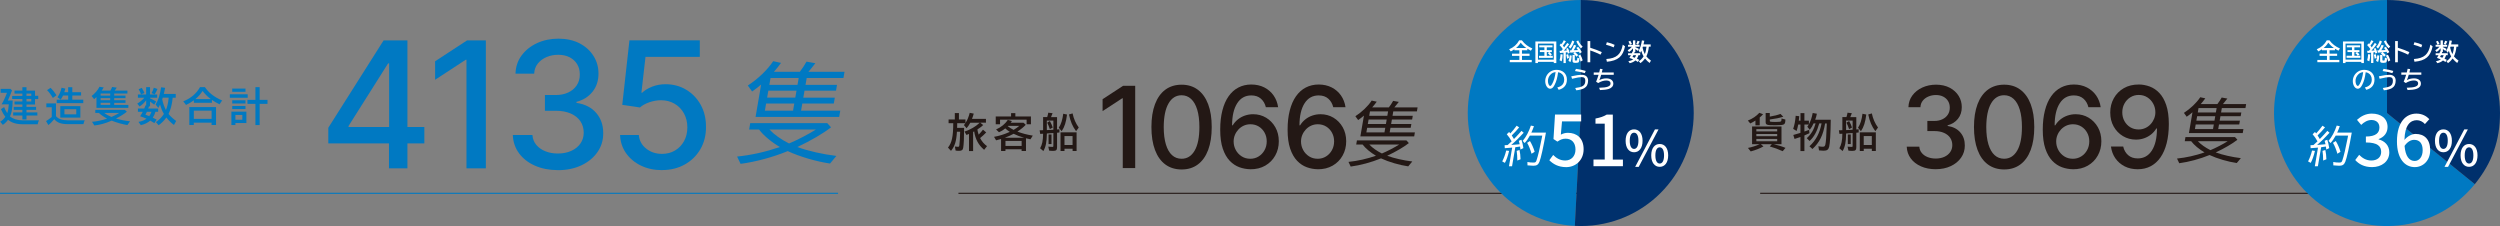 <?xml version="1.0" encoding="UTF-8"?><svg id="_レイヤー_2" xmlns="http://www.w3.org/2000/svg" viewBox="0 0 1100.75 99.53"><rect x="0" y="0" width="1100.75" height="99.53" fill="#808080" stroke="none"/><defs><style>.cls-1{fill:#00306c;}.cls-2{fill:#0079c2;}.cls-3{fill:#fff;}.cls-4{fill:#231815;}.cls-5{stroke:#231815;}.cls-5,.cls-6{fill:none;stroke-miterlimit:10;stroke-width:.48px;}.cls-6{stroke:#0079c2;}</style></defs><g id="contents"><g><g><path class="cls-2" d="m5.59,44.27c-.09,3.44-.42,5.39-1.19,6.99,1.28,1.09,3.28,1.72,5.46,1.72h7.3c-.23.47-.37.84-.58,1.72h-6.76c-2.63,0-4.81-.69-6.28-1.97-.7.97-1.44,1.69-2.3,2.25l-1.16-1.39c.91-.54,1.67-1.26,2.28-2.18-.77-.98-1.37-2.04-1.95-3.37l1.42-.88c.33.93.65,1.54,1.35,2.63.35-.9.56-2.09.7-3.86H.7c.79-1.25,1.7-3.21,2.37-5.08H.29v-1.72h4.3l.7.67c-.56,1.56-1.14,2.97-1.84,4.46h2.14Zm6.07,2.78h4.23v1.32h-4.23v1.11h4.79v1.39h-4.79v1.72h-1.81v-1.72h-4.05v-1.39h4.05v-1.11h-3.79v-1.32h3.79v-1.05h-3.46v-1.33h3.46v-1.09h-4.49v-1.35h4.49v-1.02h-3.46v-1.33h3.46v-1.49h1.81v1.49h3.76v2.3h1.42v1.44h-1.42v2.39h-3.76v1.05Zm2.11-4.83v-1.02h-2.11v1.02h2.11Zm0,2.44v-1.09h-2.11v1.09h2.11Z"/><path class="cls-2" d="m24.65,51.16c1.05,1.23,2.65,1.77,5.28,1.83h7.39c-.25.4-.37.79-.58,1.67h-6.88c-3.05-.04-4.67-.63-5.98-2.2l-.05.05-.07.09c-.77.97-1.74,1.93-2.46,2.48l-1.02-1.76c.79-.49,1.77-1.19,2.51-1.81v-4.29h-2.39v-1.69h4.25v5.62Zm-1.39-8.04c-.74-1.32-1.6-2.48-2.54-3.44l1.56-1.02c.89.88,1.77,1.98,2.6,3.28l-1.61,1.18Zm6.76-2.53v-2.21h1.82v2.21h3.86v1.46h-3.86v1.84h4.83v1.53h-11.7v-1.53h5.05v-1.84h-2.25c-.3.68-.68,1.33-1.05,1.77l-1.42-1c.75-1.02,1.39-2.46,1.82-4.2l1.65.4c-.16.67-.26,1.05-.44,1.56h1.68Zm5.37,11.19h-8.84v-5.06h8.84v5.06Zm-7.02-1.44h5.21v-2.25h-5.21v2.25Z"/><path class="cls-2" d="m42.47,47.49v-4.74c-.44.42-.54.51-1.02.91l-1.12-1.39c1.47-1.11,2.81-2.67,3.46-4.07l1.86.3c-.3.54-.49.84-.74,1.23l-.07.11-.04.05h3.81c.3-.49.58-1.12.75-1.6l2.04.3c-.37.58-.65.98-.88,1.3h5.58v1.3h-5.81v.91h4.97v1.12h-4.97v.9h4.97v1.16h-4.97v.91h6.23v1.3h-14.06Zm13.37,1.7c-.95.84-2.63,1.9-4.77,3,1.93.58,4.14,1.02,6.18,1.21l-1.16,1.65c-1.91-.26-4.4-.95-6.93-1.93-2.67,1.18-5.05,1.84-7.62,2.12l-1.02-1.62c2-.14,4.33-.62,6.63-1.39-1.44-.75-2.76-1.67-3.61-2.51h-1.58v-1.35h13l.88.81Zm-11.53-7.1h4.21v-.91h-4.21v.91Zm0,2.02h4.21v-.9h-4.21v.9Zm0,2.07h4.21v-.91h-4.21v.91Zm1.61,3.55c.86.67,1.97,1.28,3.16,1.77,1.12-.49,2.49-1.19,3.44-1.77h-6.6Z"/><path class="cls-2" d="m68.41,49.24c-.21.88-.58,1.72-1.14,2.58.35.16.98.47,1.7.84l-1,1.56c-.67-.46-.91-.6-1.81-1.12-1.04.93-2.54,1.65-4.16,2l-1.04-1.44c1.39-.21,2.61-.7,3.56-1.39-.86-.4-1.88-.79-2.81-1.07.46-.72.74-1.18,1.14-1.97h-2.12v-1.44h2.79c.12-.32.37-.93.54-1.42l.3.05v-2.28c-.75,1.04-1.75,2-2.9,2.76l-1.02-1.3c1.07-.6,2.19-1.51,3.12-2.56h-2.84v-1.46h3.63v-3.21h1.72v3.21h3.14v1.46h-3.14v.26c.84.35,1.72.81,2.68,1.37l-.86,1.41c-.68-.56-1.21-.95-1.82-1.37v2.14h-.46c-.09.23-.3.83-.35.95h4.37v1.44h-1.25Zm-6.33-7.69c-.26-.81-.58-1.51-1.04-2.28l1.37-.58c.58.97.88,1.51,1.19,2.25l-1.53.62Zm2.6,7.69c-.25.49-.53,1.07-.65,1.26.4.14,1.02.37,1.68.63.42-.56.72-1.14.97-1.9h-2Zm2.07-8.25c.39-.7.75-1.58.98-2.37l1.6.56-.11.25-.05.11c-.39.86-.77,1.56-1.07,1.99l-1.35-.53Zm1.93,12.75c1.47-1.02,2.54-2.11,3.49-3.58-.7-1.14-1.26-2.49-1.68-4.09-.32.63-.42.84-.81,1.47l-1.16-1.54c1.11-1.69,1.98-4.44,2.42-7.57l1.77.25c-.19,1.05-.35,1.72-.58,2.67h5.25v1.67h-1.35l-.02.19c-.25,2.65-.89,5.18-1.81,6.96.84,1.05,2.02,2.12,3.37,3.09l-.97,1.76c-1.09-.77-2.3-1.93-3.19-3.09l-.16-.19c-.97,1.35-2.11,2.49-3.42,3.41l-1.16-1.39Zm2.98-10.73q-.14.46-.23.72c.3,1.65.89,3.32,1.63,4.72.56-1.3.98-3.14,1.18-5.18l.04-.26h-2.61Z"/><path class="cls-2" d="m93.31,45.27h-7.95v-1.11c-1.18.86-2.16,1.46-3.46,2.05l-1.21-1.6c3.32-1.3,5.84-3.44,7.37-6.25h2.16c1.6,2.42,4.07,4.36,7.58,5.88l-1.14,1.69c-1.37-.67-2.23-1.18-3.35-1.95v1.28Zm1.82,9.78h-1.97v-1.04h-7.83v1.04h-1.97v-7.92h11.76v7.92Zm-9.79-2.71h7.83v-3.6h-7.83v3.6Zm7.49-8.71c-1.44-1.07-2.61-2.23-3.65-3.58-.75,1.26-1.88,2.53-3.14,3.58h6.79Z"/><path class="cls-2" d="m109.06,41.51v1.54h-7.86v-1.54h7.86Zm-.58,12.66h-4.83v.88h-1.77v-5.9h6.6v5.02Zm-.39-15.17v1.42h-5.84v-1.42h5.84Zm0,5.15v1.42h-5.84v-1.42h5.84Zm0,2.51v1.37h-5.84v-1.37h5.84Zm-4.44,6.06h3.05v-2.11h-3.05v2.11Zm8.81-14.35h1.86v5.6h3.46v1.76h-3.46v9.33h-1.86v-9.33h-3.51v-1.76h3.51v-5.6Z"/></g><line class="cls-6" y1="85.11" x2="369" y2="85.11"/><g><g><path class="cls-2" d="m144.55,63.13v-6.88l24.35-38.47h5.42v10.13h-3.44l-17.42,27.57v.44h33.38v7.21h-42.29Zm26.72,11.01v-13.1l.06-3.14V17.78h8.06v56.35h-8.12Z"/><path class="cls-2" d="m213.92,17.78v56.35h-8.53V26.31h-.33l-13.48,8.81v-8.14l14.06-9.19h8.28Z"/><path class="cls-2" d="m245.69,74.91c-3.78,0-7.15-.65-10.11-1.95-2.96-1.3-5.3-3.11-7.02-5.43-1.72-2.32-2.64-5.01-2.77-8.08h8.64c.11,1.67.67,3.11,1.69,4.33s2.35,2.16,4,2.82c1.65.66,3.49.99,5.5.99,2.22,0,4.19-.38,5.9-1.16,1.72-.77,3.06-1.85,4.03-3.23.97-1.38,1.46-2.99,1.46-4.8s-.48-3.55-1.44-4.99c-.96-1.44-2.37-2.57-4.21-3.4-1.84-.83-4.07-1.24-6.67-1.24h-4.76v-6.93h4.76c2.09,0,3.93-.38,5.52-1.13,1.59-.75,2.83-1.8,3.73-3.15.9-1.35,1.35-2.93,1.35-4.75s-.39-3.26-1.17-4.55c-.78-1.29-1.88-2.31-3.3-3.04-1.42-.73-3.1-1.1-5.02-1.1s-3.55.33-5.13,1c-1.59.67-2.88,1.62-3.87,2.86-.99,1.24-1.52,2.72-1.6,4.44h-8.23c.09-3.04.99-5.72,2.71-8.03,1.72-2.31,3.99-4.12,6.81-5.42,2.82-1.3,5.96-1.95,9.41-1.95s6.74.7,9.37,2.1c2.63,1.4,4.67,3.27,6.11,5.6,1.44,2.33,2.15,4.88,2.13,7.65.02,3.16-.86,5.83-2.63,8.04-1.77,2.2-4.12,3.68-7.06,4.43v.44c3.74.57,6.65,2.05,8.71,4.46,2.06,2.4,3.09,5.38,3.07,8.94.02,3.1-.84,5.88-2.57,8.34-1.73,2.46-4.1,4.39-7.09,5.79-2.99,1.4-6.41,2.11-10.26,2.11Z"/><path class="cls-2" d="m291.48,74.91c-3.45,0-6.54-.67-9.29-2-2.74-1.33-4.93-3.16-6.56-5.49-1.63-2.33-2.5-4.99-2.61-7.98h8.25c.2,2.42,1.27,4.41,3.22,5.97,1.94,1.56,4.27,2.34,6.99,2.34,2.16,0,4.09-.5,5.76-1.5,1.68-1,3-2.38,3.96-4.14.96-1.76,1.44-3.77,1.44-6.03s-.5-4.34-1.49-6.14c-.99-1.8-2.35-3.21-4.09-4.24-1.73-1.03-3.72-1.55-5.96-1.57-1.71,0-3.42.29-5.15.88-1.72.59-3.12,1.36-4.18,2.31l-7.79-1.16,3.16-28.4h30.98v7.29h-23.91l-1.79,15.77h.33c1.1-1.06,2.56-1.95,4.39-2.67,1.82-.71,3.78-1.07,5.87-1.07,3.43,0,6.49.82,9.18,2.45,2.69,1.63,4.81,3.86,6.36,6.67,1.55,2.82,2.32,6.05,2.3,9.7.02,3.65-.8,6.91-2.46,9.77-1.66,2.86-3.95,5.11-6.88,6.75-2.93,1.64-6.28,2.46-10.06,2.46Z"/></g><path class="cls-2" d="m365.9,56.05c-3.39,2.69-8.99,5.94-14.84,8.68,4.75,1.75,11.24,3.21,17.2,3.92l-2.79,3.35c-5.94-.85-13.39-3.02-18.63-5.47-6.55,2.69-14.26,4.76-20.77,5.61l-1.52-3.21c6.34-.66,12.47-2.03,18.83-4.2-3.64-2.12-7.24-5.09-9.15-7.69h-4.39l.49-2.83h33.91l1.66,1.84Zm-33.22-4.58l2.45-14.25c-1.22,1.04-2.64,2.17-3.97,3.07l-1.9-2.64c4.51-2.92,8.69-6.93,11.18-10.71l3.45.75c-1.24,1.7-1.96,2.59-3.13,3.92h11.41c1.03-1.32,2.24-3.16,2.94-4.48l3.89.71c-1.34,1.75-2.41,3.07-3.05,3.77h15.89l-.47,2.74h-16.18l-.52,3.02h13.87l-.44,2.55h-13.87l-.53,3.07h13.87l-.45,2.59h-13.87l-.54,3.16h17.26l-.47,2.74h-36.84Zm4.1-2.74h12.4l.54-3.16h-12.4l-.54,3.16Zm.99-5.75h12.4l.53-3.07h-12.4l-.53,3.07Zm.97-5.61h12.4l.52-3.02h-12.4l-.52,3.02Zm.06,19.67c2.24,2.36,5.1,4.34,8.61,6.13,3.45-1.42,8.99-4.29,11.81-6.13h-20.42Z"/></g></g><g><g><path class="cls-4" d="m432.9,55.07c-.72.67-1.42,1.19-2.56,1.93.11.74.28,1.41.56,2.27l.25-.25c.51-.51,1.12-1.21,1.65-1.93l1.42,1.21c-.79.86-1.72,1.72-2.68,2.48.79,1.51,1.75,2.65,3.05,3.56l-1.28,1.62c-2.49-2.12-3.84-4.6-4.39-8.11-.21.12-.28.16-.46.25v8.4h-1.81v-7.54c-.33.16-.53.23-1.12.46l-.86-1.48c2.51-.81,4.91-2.2,6.7-3.9h-4.16c-.56,1.05-1.04,1.77-1.63,2.42l-1.16-1.37c.3-.37.42-.53.61-.83h-3.58v.63c-.02.9-.02,1.07-.04,1.42h3.09c-.02,4.48-.16,7.48-.42,8.8-.19.98-.65,1.3-1.88,1.3-.6,0-.98-.04-1.46-.12l-.3-1.79c.72.11.97.14,1.28.14.49,0,.6-.12.68-.67.16-1.11.32-3.86.35-5.97h-1.42c-.23,4.13-.93,6.39-2.61,8.43l-1.33-1.44c1.7-2.11,2.3-4.81,2.32-10.73h-2.05v-1.67h2.74v-2.79h1.81v2.79h2.88v1.6c.81-1.23,1.42-2.72,1.88-4.51l1.77.35c-.21.79-.51,1.67-.77,2.3h6.14v1.7h-2.51l1.3,1.04Z"/><path class="cls-4" d="m450.66,54.05l.98.9c-.88.95-2.12,1.98-3.67,2.99,2.07.81,4.32,1.39,6.76,1.77l-1.02,1.63c-.79-.18-1.04-.23-1.97-.46v5.6h-1.93v-.77h-7.11v.77h-1.93v-5.29l-.42.12c-.56.16-.9.25-1.77.47l-.91-1.53c2.28-.4,4.49-1.09,6.62-2.05l.33-.14c-.68-.4-1.44-.98-2.02-1.53-.84.72-1.84,1.33-2.75,1.7l-1.28-1.23c2.23-.97,4.02-2.44,5.16-4.23l1.81.56c-.26.39-.33.47-.51.7h5.63Zm3.26-2.76v3.42h-1.9v-2.02h-11.7v2.02h-1.9v-3.42h6.76v-1.49h1.88v1.49h6.86Zm-3,9.36c-1.82-.53-3.25-1.05-4.63-1.74-1.05.6-2.4,1.19-3.88,1.74h8.51Zm-8.21,1.39v2.21h7.11v-2.21h-7.11Zm1.09-6.59l-.02.02-.07.07c.72.6,1.75,1.26,2.58,1.65.95-.56,1.91-1.23,2.51-1.77h-4.95l-.05.04Z"/><path class="cls-4" d="m461.11,51.43l.04-.12c.23-.75.33-1.23.4-1.7l1.9.23c-.25.7-.46,1.19-.68,1.72h2.65v5.44c.39-.04.74-.05,1.04-.09v1.42c-.49.05-.58.07-1.04.11v6.43c0,1.18-.4,1.56-1.68,1.56-.74,0-1.3-.04-1.79-.11l-.39-1.76c.7.07,1.37.12,1.77.12s.47-.09.47-.46v-5.66l-.47.04c-.4.03-1.39.1-2.4.17v.19c-.05,3.6-.47,5.69-1.53,7.55l-1.44-1.23c.93-1.67,1.28-3.34,1.32-6.41l-.53.04c-.25,0-.33.02-.75.04l-.25-1.58c.44-.02.95-.02,1.53-.05v-5.78h1.81l.04-.12Zm-.19,1.67v4.18c1.12-.05,1.97-.09,2.88-.16v-4.02h-2.88Zm1.32,3.74c-.42-1.25-.75-2.09-1.16-2.84l1.19-.7c.51.91.97,1.95,1.25,2.86l-1.28.68Zm.74,2.37v4.21h-1.3v-4.21h1.3Zm3.19-2.95c1.02-1.56,1.65-3.55,1.97-6.18l1.67.35c-.39,3.28-1.09,5.5-2.35,7.34l-1.28-1.51Zm7.84,10.22h-1.75v-.98h-3.56v.98h-1.75v-8.22h7.07v8.22Zm-5.32-2.65h3.56v-3.92h-3.56v3.92Zm5.11-6.06c-1.56-2.09-2.51-4.34-3.12-7.38l1.58-.46c.51,2.41,1.39,4.41,2.72,6.22l-1.18,1.62Z"/></g><line class="cls-5" x1="422" y1="85.11" x2="710" y2="85.11"/><g><path class="cls-4" d="m499.83,37.78v36.23h-5.48v-30.75h-.21l-8.67,5.66v-5.24l9.04-5.91h5.32Z"/><path class="cls-4" d="m520.25,74.62c-2.8-.01-5.18-.75-7.16-2.21-1.98-1.46-3.5-3.59-4.55-6.39-1.05-2.79-1.57-6.16-1.57-10.1s.53-7.28,1.58-10.07c1.06-2.78,2.58-4.91,4.56-6.37,1.99-1.46,4.37-2.19,7.14-2.19s5.15.73,7.13,2.2c1.98,1.47,3.5,3.59,4.56,6.37,1.06,2.78,1.58,6.13,1.58,10.06s-.52,7.32-1.57,10.11c-1.05,2.79-2.57,4.92-4.55,6.39-1.98,1.47-4.36,2.2-7.15,2.2Zm0-4.72c2.45,0,4.37-1.2,5.76-3.59,1.39-2.39,2.08-5.86,2.08-10.38,0-3.01-.32-5.55-.95-7.63-.63-2.08-1.53-3.66-2.71-4.74-1.17-1.08-2.57-1.62-4.18-1.62-2.44,0-4.36,1.2-5.75,3.61-1.39,2.41-2.09,5.87-2.11,10.38,0,3.02.32,5.57.95,7.65.63,2.08,1.53,3.66,2.7,4.72,1.17,1.07,2.57,1.6,4.21,1.6Z"/><path class="cls-4" d="m550.47,74.51c-1.62-.02-3.21-.32-4.77-.88-1.56-.57-2.98-1.51-4.25-2.83-1.27-1.32-2.29-3.1-3.05-5.33-.76-2.23-1.14-5.01-1.14-8.35s.32-5.99.95-8.46c.63-2.47,1.54-4.56,2.73-6.25,1.19-1.7,2.63-2.99,4.32-3.87,1.69-.88,3.58-1.33,5.68-1.33s4.07.43,5.75,1.29c1.67.86,3.03,2.04,4.08,3.54,1.04,1.5,1.71,3.22,1.99,5.17h-5.4c-.37-1.54-1.09-2.8-2.18-3.76-1.09-.96-2.5-1.44-4.25-1.44-2.65,0-4.72,1.16-6.2,3.48-1.48,2.32-2.23,5.55-2.24,9.7h.27c.62-1.03,1.39-1.9,2.31-2.63.91-.73,1.94-1.29,3.08-1.68,1.14-.39,2.34-.59,3.6-.59,2.1,0,4,.51,5.71,1.53,1.7,1.02,3.06,2.43,4.08,4.22,1.01,1.79,1.52,3.84,1.52,6.16s-.52,4.41-1.57,6.28c-1.04,1.88-2.51,3.36-4.4,4.45s-4.09,1.62-6.62,1.6Zm-.02-4.6c1.39,0,2.64-.34,3.73-1.03,1.1-.68,1.96-1.6,2.6-2.76.64-1.16.96-2.45.96-3.88s-.31-2.66-.93-3.8c-.62-1.14-1.47-2.05-2.55-2.72-1.08-.67-2.31-1.01-3.69-1.01-1.05,0-2.02.2-2.91.6-.89.4-1.67.96-2.34,1.66-.67.71-1.2,1.52-1.58,2.43-.38.91-.57,1.88-.57,2.89,0,1.36.32,2.61.95,3.77.63,1.16,1.5,2.08,2.6,2.79,1.1.7,2.35,1.05,3.74,1.05Z"/><path class="cls-4" d="m580.14,74.51c-1.62-.02-3.21-.32-4.77-.88-1.56-.57-2.98-1.51-4.25-2.83-1.27-1.32-2.29-3.1-3.05-5.33-.76-2.23-1.14-5.01-1.14-8.35s.32-5.99.95-8.46c.63-2.47,1.54-4.56,2.73-6.25,1.19-1.7,2.63-2.99,4.32-3.87,1.69-.88,3.58-1.33,5.68-1.33s4.07.43,5.75,1.29c1.67.86,3.03,2.04,4.08,3.54,1.04,1.5,1.71,3.22,1.99,5.17h-5.4c-.37-1.54-1.09-2.8-2.18-3.76-1.09-.96-2.5-1.44-4.25-1.44-2.65,0-4.72,1.16-6.2,3.48-1.48,2.32-2.23,5.55-2.24,9.7h.27c.62-1.03,1.39-1.9,2.31-2.63.91-.73,1.94-1.29,3.08-1.68,1.14-.39,2.34-.59,3.6-.59,2.1,0,4,.51,5.71,1.53,1.7,1.02,3.06,2.43,4.08,4.22,1.01,1.79,1.52,3.84,1.52,6.16s-.52,4.41-1.57,6.28c-1.04,1.88-2.51,3.36-4.4,4.45s-4.09,1.62-6.62,1.6Zm-.02-4.6c1.39,0,2.64-.34,3.73-1.03,1.1-.68,1.96-1.6,2.6-2.76.64-1.16.96-2.45.96-3.88s-.31-2.66-.93-3.8c-.62-1.14-1.47-2.05-2.55-2.72-1.08-.67-2.31-1.01-3.69-1.01-1.05,0-2.02.2-2.91.6-.89.4-1.67.96-2.34,1.66-.67.71-1.2,1.52-1.58,2.43-.38.91-.57,1.88-.57,2.89,0,1.36.32,2.61.95,3.77.63,1.16,1.5,2.08,2.6,2.79,1.1.7,2.35,1.05,3.74,1.05Z"/></g><path class="cls-4" d="m620.32,63c-2.18,1.73-5.78,3.82-9.54,5.58,3.05,1.12,7.22,2.06,11.06,2.52l-1.8,2.15c-3.82-.55-8.61-1.94-11.98-3.52-4.21,1.73-9.17,3.06-13.35,3.61l-.98-2.06c4.08-.42,8.02-1.3,12.11-2.7-2.34-1.37-4.65-3.28-5.88-4.94h-2.82l.31-1.82h21.8l1.07,1.18Zm-21.35-2.94l1.57-9.16c-.78.67-1.7,1.4-2.55,1.97l-1.22-1.7c2.9-1.88,5.59-4.46,7.19-6.89l2.22.49c-.79,1.09-1.26,1.67-2.01,2.52h7.34c.66-.85,1.44-2.03,1.89-2.88l2.5.45c-.86,1.12-1.55,1.97-1.96,2.43h10.22l-.3,1.76h-10.4l-.33,1.94h8.91l-.28,1.64h-8.91l-.34,1.97h8.91l-.29,1.67h-8.91l-.35,2.03h11.1l-.3,1.76h-23.68Zm2.64-1.76h7.97l.35-2.03h-7.97l-.35,2.03Zm.64-3.7h7.97l.34-1.97h-7.97l-.34,1.97Zm.62-3.61h7.97l.33-1.94h-7.97l-.33,1.94Zm.04,12.65c1.44,1.52,3.28,2.79,5.54,3.94,2.22-.91,5.78-2.76,7.59-3.94h-13.13Z"/><g><path class="cls-2" d="m696,49.76l-2.6,49.7c-27.44-1.44-48.52-24.85-47.08-52.3C647.7,20.81,669.62,0,696,0v49.76Z"/><path class="cls-1" d="m696,49.76V0C723.48,0,745.75,22.28,745.75,49.76s-22.27,49.76-49.75,49.76c-1.1,0-1.51-.01-2.6-.07l2.6-49.7Z"/></g><g><g><path class="cls-3" d="m682.17,70.55l1.7-2.32c1.3,1.3,2.93,2.44,5.31,2.44,2.56,0,4.51-1.82,4.51-4.85s-1.73-4.76-4.32-4.76c-1.45,0-2.32.43-3.64,1.3l-1.73-1.14.68-10.78h11.51v3h-8.43l-.52,5.84c.96-.49,1.88-.8,3.12-.8,3.8,0,6.91,2.25,6.91,7.23s-3.67,7.88-7.66,7.88c-3.58,0-5.83-1.45-7.44-3.03Z"/><path class="cls-3" d="m701.59,70.25h4.97v-15.81h-4.07v-2.25c2.13-.4,3.64-.93,4.94-1.73h2.69v19.8h4.45v2.93h-12.96v-2.93Z"/><path class="cls-3" d="m715.76,61.98c0-3.2,1.49-5.02,3.72-5.02s3.74,1.82,3.74,5.02-1.51,5.06-3.74,5.06-3.72-1.86-3.72-5.06Zm5.64,0c0-2.46-.8-3.55-1.92-3.55s-1.9,1.08-1.9,3.55.8,3.59,1.9,3.59,1.92-1.15,1.92-3.59Zm7.28-5.02h1.58l-8.73,16.5h-1.56l8.71-16.5Zm-1.64,11.46c0-3.2,1.51-5.02,3.74-5.02s3.72,1.82,3.72,5.02-1.51,5.04-3.72,5.04-3.74-1.84-3.74-5.04Zm5.64,0c0-2.46-.8-3.55-1.9-3.55s-1.92,1.08-1.92,3.55.8,3.59,1.92,3.59,1.9-1.15,1.9-3.59Z"/></g><path class="cls-3" d="m661.43,71.06c.72-1.37,1.3-2.95,1.76-4.79l1.27.17c-.51,2.22-1.1,3.89-1.85,5.28l-1.18-.66Zm2.36-7.18c.51-.43.82-.73,1.79-1.65-.63-1.15-1.34-2.18-2.15-3.12l1.04-1,.44.53.07.11c.96-1.02,1.92-2.18,2.8-3.4l1.11.73c-1,1.22-2.04,2.37-3.26,3.55.29.41.64,1,.97,1.58,1.53-1.58,2.37-2.5,3.31-3.59l.97.83c-1.72,1.92-3.69,3.85-5.47,5.36h.17c.6-.02,2.36-.17,3.53-.3-.12-.62-.22-1.03-.38-1.52l1.15-.47c.36,1,.66,2.29.87,3.7l-1.31.62c-.05-.49-.07-.79-.15-1.32-1.12.17-1.16.17-2.1.3l-1.44,8.38h-1.35l1.41-8.21-.3.02c-1.13.11-1.86.19-2.96.24l-.07-1.32.55-.02.25-.02.53-.02Zm4.28,6.82c0-1.58-.08-3.01-.28-4.27l1.25-.38c.26,1.09.43,2.61.46,4.08l-1.43.56Zm12.6-12.29c-1.1,6.26-2.19,11.18-2.84,12.8-.53,1.32-1.22,1.77-2.69,1.77-.6,0-1.72-.08-2.58-.17l-.05-1.47c.97.17,1.84.24,2.74.24.75,0,1.01-.19,1.27-.94.63-1.79,1.54-5.66,2.35-9.94l.19-.98h-5.47c-.67,1.26-1.44,2.37-2.27,3.27l-.87-.96c1.43-1.65,2.75-4.1,3.6-6.73l1.35.26c-.37,1.07-.76,2.01-1.15,2.84h6.43Zm-6.33,9.29c-.46-1.69-1.17-3.48-1.94-4.81l1.24-.79c.85,1.41,1.59,3.1,2.07,4.72l-1.37.88Z"/></g><g><path class="cls-3" d="m670.13,23.64h3.33v.97h-3.33v1.78h4.3v1h-9.68v-1h4.23v-1.78h-3.24v-.97h3.24v-1.52h-2.21v-.43c-.56.39-.97.63-1.58.95l-.71-.95c2.02-.86,3.38-2.06,4.41-3.92h1.21c1.15,1.57,2.68,2.76,4.6,3.58l-.66.98c-.6-.29-.97-.52-1.54-.87v.66h-2.38v1.52Zm1.9-2.51c-.97-.67-1.82-1.48-2.47-2.36-.51.87-1.16,1.63-2.03,2.36h4.51Z"/><path class="cls-3" d="m685.26,27.78h-1.14v-.54h-6.96v.54h-1.13v-9.52h9.22v9.52Zm-8.1-1.52h6.96v-7.05h-6.96v7.05Zm3.89-4.19h2.23v.86h-1.01c.32.25.68.64,1.03,1.08l-.79.53c-.22-.35-.64-.82-1.05-1.19l.75-.42h-1.16v1.63h2.63v.91h-6.07v-.91h2.38v-1.63h-1.99v-.86h1.99v-1.22h-2.27v-.89h5.85v.89h-2.52v1.22Z"/><path class="cls-3" d="m687.45,22.39c.11-.12.46-.53.65-.77-.43-.63-.88-1.2-1.42-1.74l.61-.75c.17.17.21.21.28.29.36-.53.68-1.11.96-1.72l.92.48c-.35.62-.73,1.17-1.31,1.9.15.18.41.55.56.77.37-.46.91-1.23,1.37-1.96l.8.58c-.63.93-1.61,2.14-2.31,2.85.45-.03.69-.05,1.33-.1-.08-.24-.18-.47-.29-.72l.74-.37c.32.56.57,1.25.79,2.12l-.82.4c-.05-.22-.11-.42-.17-.67-.22.04-.31.05-.56.08l-.16.03v4.67h-1.01v-4.55c-.34.04-1.14.12-1.54.14l-.21-.95c.23-.01.25-.01.4-.01l.39-.02Zm-.77,4.16c.22-.71.38-1.7.43-2.7l.93.14c-.04,1.24-.17,2.15-.42,3.02l-.94-.46Zm3.26-1.04c-.09-.58-.21-1.05-.33-1.37l.81-.31c.19.56.33,1.06.42,1.62l-.83.45-.07-.4Zm.66,1.3c.28-.71.46-1.52.55-2.49l.88.18c-.08,1.19-.24,2.08-.53,2.83l-.91-.53Zm.09-6.17c.65-.64,1.17-1.59,1.56-2.8l.93.42c-.43,1.26-1.04,2.35-1.75,3.12l-.74-.74Zm2.86,2.38c.45.35.96.81,1.34,1.24l-.76.73c-.38-.49-.84-.99-1.4-1.46l.62-.5-.27.03c-.57.05-.91.08-1.65.14l-.28-1.03c.47-.01.56-.01.69-.01.51-.85.9-1.64,1.17-2.4l1,.29c-.32.73-.73,1.51-1.09,2.07l.95-.04c.15-.01.2-.01.29-.01.2-.02.41-.03.61-.04-.03-.05-.06-.09-.09-.14-.16-.25-.34-.48-.59-.81l.8-.45c.52.58,1.14,1.48,1.58,2.31l-.89.58c-.13-.29-.21-.46-.34-.71-.35.05-.93.13-1.27.16l-.4.05Zm-.16,1.16v2.18c0,.26.07.31.47.31.35,0,.48-.05.53-.2.04-.17.08-.59.11-1.09l.93.35c-.02.76-.12,1.31-.26,1.55-.19.31-.55.41-1.4.41-1.03,0-1.38-.2-1.38-.8v-2.7h1.01Zm2.72-2.86c-.82-.81-1.61-2-2.05-3.12l.83-.39c.44,1.02,1.16,2.01,1.95,2.68l-.73.82Zm-.16,5.8c-.27-1.09-.6-1.93-1-2.59l.86-.45c.41.64.78,1.52,1.05,2.49l-.92.56Z"/><path class="cls-3" d="m700.19,18.07v2.95c1.95.6,3.84,1.32,5.09,1.94l-.58,1.11c-1.16-.6-2.91-1.33-4.51-1.86v5.22h-1.2v-9.35h1.2Z"/><path class="cls-3" d="m710.52,20.86c-1.02-.46-2.31-.89-3.38-1.16l.36-1.11c1.33.29,2.55.71,3.41,1.15l-.39,1.12Zm-3.25,5.12c4.46-.29,6.46-2.03,7.24-6.32l.99.73c-.9,4.46-3.08,6.34-7.99,6.8l-.24-1.21Z"/><path class="cls-3" d="m721.42,24.29c-.13.53-.35,1.03-.68,1.55.21.09.59.29,1.02.51l-.6.94c-.4-.27-.55-.36-1.08-.67-.62.56-1.53.99-2.5,1.2l-.62-.86c.83-.13,1.57-.42,2.14-.83-.52-.24-1.13-.47-1.68-.64.27-.43.44-.71.68-1.18h-1.27v-.86h1.67c.07-.19.22-.56.33-.85l.18.03v-1.37c-.45.62-1.05,1.2-1.74,1.65l-.61-.78c.64-.36,1.32-.91,1.87-1.54h-1.71v-.87h2.18v-1.93h1.03v1.93h1.88v.87h-1.88v.16c.51.21,1.03.48,1.61.82l-.52.84c-.41-.34-.73-.57-1.09-.82v1.28h-.27c-.05.14-.18.5-.21.57h2.62v.86h-.75Zm-3.8-4.61c-.16-.48-.35-.91-.62-1.37l.82-.35c.35.58.53.91.72,1.35l-.92.37Zm1.56,4.61c-.15.29-.32.64-.39.76.24.08.61.22,1.01.38.25-.34.43-.68.58-1.14h-1.2Zm1.24-4.95c.23-.42.45-.95.59-1.42l.96.34-.06.15-.03.06c-.23.52-.46.94-.64,1.19l-.81-.32Zm1.16,7.64c.88-.61,1.53-1.26,2.09-2.15-.42-.68-.76-1.5-1.01-2.45-.19.38-.25.51-.48.88l-.7-.93c.66-1.01,1.19-2.66,1.45-4.54l1.06.15c-.12.63-.21,1.03-.35,1.6h3.15v1h-.81v.12c-.16,1.59-.55,3.11-1.09,4.17.51.63,1.21,1.27,2.02,1.85l-.58,1.05c-.65-.46-1.38-1.16-1.92-1.85l-.09-.12c-.58.81-1.26,1.5-2.05,2.04l-.69-.83Zm1.79-6.43q-.08.27-.14.43c.18.99.54,1.99.98,2.83.34-.78.59-1.88.71-3.11l.02-.16h-1.57Z"/><path class="cls-3" d="m685.69,38.51c2.03-.52,3.02-1.64,3.02-3.46,0-1.26-.57-2.33-1.54-2.86-.34-.19-.64-.29-1.14-.39-.32,2.44-.74,4-1.51,5.51-.29.58-.53.94-.78,1.19-.35.37-.78.57-1.19.57-1.21,0-2.19-1.52-2.19-3.37,0-1.72.89-3.32,2.37-4.23.75-.47,1.66-.72,2.65-.72,2.68,0,4.53,1.73,4.53,4.25,0,2.39-1.21,3.91-3.62,4.55l-.61-1.03Zm-.77-6.76c-.91.11-1.51.38-2.11.97-.82.8-1.26,1.82-1.26,2.93s.47,2.18,1,2.18c.26,0,.51-.24.83-.82.74-1.28,1.26-3.06,1.52-5.08l.02-.18Z"/><path class="cls-3" d="m691.83,33.6c2-.44,3.62-.68,4.53-.68,1.83,0,2.88.94,2.88,2.57,0,1.55-.56,2.66-1.66,3.32-.75.44-1.99.78-3.54.96l-.47-1.02c1.4-.16,2.58-.46,3.25-.84.81-.44,1.19-1.21,1.19-2.38,0-1.1-.49-1.58-1.63-1.58-.76,0-2.08.23-4.21.74l-.34-1.07Zm5.95-1.39c-1.14-.36-2.76-.71-4.31-.92l.42-.98c1.68.23,3.25.58,4.31.94l-.42.96Z"/><path class="cls-3" d="m704.14,31.91c.14-.57.24-1.01.36-1.62l1.12.15c-.13.56-.23,1.03-.35,1.47h5.26v1.02h-5.54c-.28,1-.53,1.72-.81,2.37.86-.52,1.95-.79,3.12-.79,1.85,0,3.05.91,3.05,2.29,0,1.12-.73,1.96-2.06,2.38-.81.26-2.24.44-3.81.48l-.38-1.02c3.56-.06,5.02-.61,5.02-1.88,0-.84-.65-1.32-1.83-1.32s-2.46.41-3.61,1.13l-.91-.6c.4-.96.8-2.06,1.08-3.04h-2.13v-1.02h2.41Z"/></g></g><g><g><path class="cls-4" d="m774.8,55.19h-1.88v-2.11c-.6.4-1.42.86-2.28,1.28l-1.07-1.28c2-.77,3.79-1.98,5.07-3.41l1.65.62c-.49.54-.82.88-1.49,1.44v3.46Zm6.12,8.29c1.98.46,3.7.98,5.23,1.63l-1.23,1.46c-2.04-.91-3.77-1.56-5.7-2.09l.93-1h-4.86l1.16.98c-1.54.88-3.44,1.62-5.62,2.21l-1.21-1.54c1.72-.33,3.58-.93,5.19-1.65h-3.37v-7.8h12.95v7.8h-3.47Zm-7.6-5.64h9.18v-.97h-9.18v.97Zm0,2.14h9.18v-.98h-9.18v.98Zm0,2.23h9.18v-1.05h-9.18v1.05Zm5.93-10.87c1.84-.3,3.51-.72,4.7-1.19l1.23,1.25c-1.6.51-3.76.95-5.93,1.21v.56c0,.26.05.35.25.4.19.07,1.35.12,2.26.12,1.61,0,2.28-.09,2.46-.32.14-.18.19-.51.19-1.21l1.7.47c-.02,1.32-.18,1.83-.65,2.11-.47.3-1.67.42-3.83.42-3.69,0-4.21-.18-4.21-1.41v-4h1.82v1.58Z"/><path class="cls-4" d="m803.6,54.33c-.86,5.18-2.42,8.33-5.58,11.28l-1.32-1.19c2.88-2.7,4.54-5.85,5.33-10.08h-1.02c-.98,3.55-2.26,5.9-4.26,7.75l-1.23-1.25c1.93-1.72,3.11-3.71,3.88-6.5h-.88c-.42,1-.98,1.95-1.67,2.81l-1.09-1.35c.28-.37.42-.58.65-.97h-1.93v3.09c.68-.23,1.05-.37,2.07-.75l.14,1.48c-.74.35-1.35.63-2.21.98v6.87h-1.75v-6.18c-.88.32-1.84.63-2.6.86l-.54-1.76c1.07-.28,1.79-.49,2.79-.81l.35-.11v-3.67h-.97c-.19,1.04-.42,1.93-.72,2.84l-1.51-.93c.58-1.67.91-3.41,1.11-5.76l1.56.18c-.07.86-.11,1.35-.19,1.98h.75v-3.34h1.72v3.34h1.98v1.58c.74-1.3,1.32-3.04,1.67-4.97l1.84.32c-.16.88-.4,1.72-.68,2.46l-.05.18h6.84c-.07,6.16-.32,10.31-.68,11.84-.33,1.37-.97,1.81-2.54,1.81-.37,0-.95-.04-1.95-.14l-.28-1.83c.81.16,1.3.21,1.9.21.75,0,.98-.18,1.18-.98.26-1.04.44-3.64.6-8.46l.02-.81h-.72Z"/><path class="cls-4" d="m813.02,51.43l.04-.12c.23-.75.33-1.23.4-1.7l1.9.23c-.25.7-.46,1.19-.68,1.72h2.65v5.44c.39-.04.74-.05,1.04-.09v1.42c-.49.05-.58.07-1.04.11v6.43c0,1.18-.4,1.56-1.68,1.56-.74,0-1.3-.04-1.79-.11l-.39-1.76c.7.07,1.37.12,1.77.12s.47-.09.47-.46v-5.66l-.47.04c-.4.03-1.39.1-2.4.17v.19c-.05,3.6-.47,5.69-1.53,7.55l-1.44-1.23c.93-1.67,1.28-3.34,1.32-6.41l-.53.04c-.25,0-.33.02-.75.04l-.25-1.58c.44-.02.95-.02,1.53-.05v-5.78h1.81l.04-.12Zm-.19,1.67v4.18c1.12-.05,1.97-.09,2.88-.16v-4.02h-2.88Zm1.32,3.74c-.42-1.25-.75-2.09-1.16-2.84l1.19-.7c.51.91.97,1.95,1.25,2.86l-1.28.68Zm.74,2.37v4.21h-1.3v-4.21h1.3Zm3.19-2.95c1.02-1.56,1.65-3.55,1.97-6.18l1.67.35c-.39,3.28-1.09,5.5-2.35,7.34l-1.28-1.51Zm7.84,10.22h-1.75v-.98h-3.56v.98h-1.75v-8.22h7.07v8.22Zm-5.32-2.65h3.56v-3.92h-3.56v3.92Zm5.11-6.06c-1.56-2.09-2.51-4.34-3.12-7.38l1.58-.46c.51,2.41,1.39,4.41,2.72,6.22l-1.18,1.62Z"/></g><line class="cls-5" x1="775" y1="85.11" x2="1065" y2="85.11"/><g><path class="cls-4" d="m852.32,74.51c-2.43,0-4.6-.42-6.5-1.26-1.9-.84-3.41-2-4.51-3.49-1.1-1.49-1.7-3.22-1.78-5.19h5.55c.07,1.07.43,2,1.09,2.79.65.78,1.51,1.39,2.57,1.81,1.06.42,2.24.64,3.54.64,1.43,0,2.69-.25,3.79-.74,1.1-.5,1.97-1.19,2.59-2.08.62-.89.94-1.92.94-3.09s-.31-2.29-.93-3.21-1.52-1.65-2.71-2.18c-1.19-.53-2.62-.8-4.29-.8h-3.06v-4.46h3.06c1.34,0,2.53-.24,3.55-.73,1.02-.48,1.82-1.16,2.4-2.03.58-.87.87-1.88.87-3.05s-.25-2.1-.75-2.93c-.5-.83-1.21-1.48-2.12-1.96-.91-.47-1.99-.71-3.23-.71s-2.28.22-3.3.65c-1.02.43-1.85,1.04-2.49,1.84-.64.8-.98,1.75-1.03,2.86h-5.29c.06-1.96.64-3.68,1.74-5.17,1.1-1.49,2.56-2.65,4.38-3.48,1.82-.84,3.83-1.26,6.05-1.26s4.33.45,6.02,1.35c1.69.9,3,2.1,3.93,3.6.93,1.5,1.38,3.14,1.37,4.92.01,2.03-.55,3.75-1.69,5.17-1.14,1.42-2.65,2.36-4.54,2.85v.28c2.41.37,4.27,1.32,5.6,2.87,1.33,1.54,1.98,3.46,1.97,5.75.01,1.99-.54,3.78-1.65,5.36-1.11,1.58-2.63,2.82-4.56,3.72-1.92.9-4.12,1.35-6.6,1.35Z"/><path class="cls-4" d="m882.42,74.61c-2.8-.01-5.18-.75-7.16-2.21-1.98-1.46-3.5-3.59-4.55-6.39-1.05-2.79-1.57-6.16-1.57-10.1s.53-7.28,1.58-10.07c1.06-2.78,2.58-4.91,4.56-6.37,1.99-1.46,4.37-2.19,7.14-2.19s5.15.73,7.13,2.2c1.98,1.47,3.5,3.59,4.56,6.37,1.06,2.78,1.58,6.13,1.58,10.06s-.52,7.32-1.57,10.11c-1.05,2.79-2.57,4.92-4.55,6.39-1.98,1.47-4.36,2.2-7.15,2.2Zm0-4.72c2.45,0,4.37-1.2,5.76-3.59,1.39-2.39,2.08-5.86,2.08-10.38,0-3.01-.32-5.55-.95-7.63-.63-2.08-1.53-3.66-2.71-4.74-1.17-1.08-2.57-1.62-4.18-1.62-2.44,0-4.36,1.2-5.75,3.61-1.39,2.41-2.09,5.87-2.11,10.38,0,3.02.32,5.57.95,7.65.63,2.08,1.53,3.66,2.7,4.72,1.17,1.07,2.57,1.6,4.21,1.6Z"/><path class="cls-4" d="m912.64,74.51c-1.62-.02-3.21-.32-4.77-.88-1.56-.57-2.98-1.51-4.25-2.83-1.27-1.32-2.29-3.1-3.05-5.33-.76-2.23-1.14-5.01-1.14-8.35s.32-5.99.95-8.46c.63-2.47,1.54-4.56,2.73-6.25,1.19-1.7,2.63-2.99,4.32-3.87,1.69-.88,3.58-1.33,5.68-1.33s4.07.43,5.75,1.29c1.67.86,3.03,2.04,4.08,3.54,1.04,1.5,1.71,3.22,1.99,5.17h-5.4c-.37-1.54-1.09-2.8-2.18-3.76-1.09-.96-2.5-1.44-4.25-1.44-2.65,0-4.72,1.16-6.2,3.48-1.48,2.32-2.23,5.55-2.24,9.7h.27c.62-1.03,1.39-1.9,2.31-2.63.91-.73,1.94-1.29,3.08-1.68,1.14-.39,2.34-.59,3.6-.59,2.1,0,4,.51,5.71,1.53,1.7,1.02,3.06,2.43,4.08,4.22,1.01,1.79,1.52,3.84,1.52,6.16s-.52,4.41-1.57,6.28c-1.04,1.88-2.51,3.36-4.4,4.45s-4.09,1.62-6.62,1.6Zm-.02-4.6c1.39,0,2.64-.34,3.73-1.03,1.1-.68,1.96-1.6,2.6-2.76.64-1.16.96-2.45.96-3.88s-.31-2.66-.93-3.8c-.62-1.14-1.47-2.05-2.55-2.72-1.08-.67-2.31-1.01-3.69-1.01-1.05,0-2.02.2-2.91.6-.89.4-1.67.96-2.34,1.66-.67.71-1.2,1.52-1.58,2.43-.38.91-.57,1.88-.57,2.89,0,1.36.32,2.61.95,3.77.63,1.16,1.5,2.08,2.6,2.79,1.1.7,2.35,1.05,3.74,1.05Z"/><path class="cls-4" d="m941.71,37.2c1.62.01,3.21.31,4.78.88,1.57.58,2.99,1.52,4.25,2.84,1.27,1.32,2.28,3.09,3.04,5.32.76,2.23,1.15,5.01,1.16,8.35-.01,3.17-.33,6-.96,8.47-.63,2.47-1.54,4.55-2.73,6.25-1.19,1.7-2.63,2.99-4.31,3.88-1.68.88-3.58,1.33-5.69,1.33s-4.07-.42-5.75-1.27c-1.67-.85-3.04-2.03-4.09-3.53-1.05-1.5-1.7-3.23-1.96-5.19h5.4c.35,1.56,1.08,2.82,2.17,3.78,1.09.96,2.5,1.44,4.24,1.44,2.65,0,4.72-1.16,6.21-3.48,1.49-2.32,2.23-5.56,2.25-9.72h-.28c-.61,1.01-1.38,1.89-2.29,2.62-.91.73-1.94,1.3-3.07,1.7-1.13.4-2.34.6-3.63.6-2.09,0-3.99-.51-5.71-1.54s-3.08-2.44-4.09-4.23c-1.01-1.79-1.51-3.84-1.51-6.16s.52-4.4,1.57-6.27c1.04-1.87,2.51-3.35,4.39-4.44s4.09-1.63,6.63-1.62Zm.02,4.6c-1.38,0-2.62.34-3.72,1.03-1.1.68-1.97,1.6-2.61,2.76-.64,1.16-.96,2.45-.96,3.87s.31,2.68.93,3.82,1.47,2.05,2.55,2.72c1.08.67,2.31,1,3.71,1,1.04,0,2-.2,2.9-.6.9-.4,1.68-.96,2.34-1.67.67-.71,1.19-1.53,1.57-2.44.38-.91.57-1.87.57-2.87,0-1.36-.32-2.61-.95-3.77-.63-1.16-1.49-2.08-2.59-2.79-1.1-.7-2.35-1.05-3.75-1.05Z"/></g><path class="cls-4" d="m985.13,61.53c-2.18,1.73-5.78,3.82-9.54,5.58,3.05,1.12,7.23,2.06,11.06,2.52l-1.8,2.15c-3.82-.55-8.61-1.94-11.98-3.52-4.21,1.73-9.17,3.06-13.35,3.61l-.98-2.06c4.07-.42,8.02-1.3,12.11-2.7-2.34-1.37-4.65-3.28-5.88-4.94h-2.82l.31-1.82h21.8l1.07,1.18Zm-21.35-2.94l1.57-9.16c-.78.67-1.7,1.4-2.55,1.97l-1.22-1.7c2.9-1.88,5.59-4.46,7.19-6.89l2.22.49c-.79,1.09-1.26,1.67-2.01,2.52h7.34c.66-.85,1.44-2.03,1.89-2.88l2.5.46c-.86,1.12-1.55,1.97-1.96,2.43h10.22l-.3,1.76h-10.4l-.33,1.94h8.91l-.28,1.64h-8.91l-.34,1.97h8.91l-.29,1.67h-8.91l-.35,2.03h11.1l-.3,1.76h-23.68Zm2.64-1.76h7.97l.35-2.03h-7.97l-.35,2.03Zm.64-3.7h7.97l.34-1.97h-7.97l-.34,1.97Zm.62-3.61h7.97l.33-1.94h-7.97l-.33,1.94Zm.04,12.65c1.44,1.52,3.28,2.79,5.54,3.94,2.22-.91,5.78-2.76,7.59-3.94h-13.13Z"/><g><path class="cls-2" d="m1051,49.76l38.66,31.32c-17.29,21.36-48.62,24.65-69.97,7.36-21.35-17.3-24.65-48.63-7.35-69.99,9.68-11.96,23.28-18.45,38.66-18.45v49.76Z"/><path class="cls-1" d="m1051,49.76V0c27.48,0,49.75,22.28,49.75,49.76,0,12.09-3.48,21.92-11.09,31.32l-38.66-31.32Z"/></g><g><g><path class="cls-3" d="m1037.01,70.46l1.73-2.29c1.33,1.36,3.03,2.5,5.37,2.5,2.56,0,4.32-1.42,4.32-3.77,0-2.53-1.61-4.17-6.73-4.17v-2.62c4.48,0,5.96-1.7,5.96-3.98,0-2.01-1.33-3.27-3.49-3.3-1.76.03-3.24.9-4.54,2.16l-1.85-2.22c1.79-1.61,3.89-2.75,6.51-2.75,4.07,0,6.95,2.1,6.95,5.87,0,2.62-1.51,4.45-3.92,5.34v.15c2.62.65,4.69,2.62,4.69,5.68,0,4.11-3.43,6.52-7.59,6.52-3.58,0-5.9-1.42-7.41-3.12Z"/><path class="cls-3" d="m1067.69,54.62c-.83-.99-2.22-1.7-3.55-1.7-2.9,0-5.31,2.19-5.46,8.68,1.33-1.64,3.3-2.63,4.94-2.63,3.83,0,6.39,2.35,6.39,7.17,0,4.51-3.09,7.44-6.79,7.44-4.32,0-7.84-3.61-7.84-11.33,0-8.74,4.11-12.23,8.58-12.23,2.53,0,4.38,1.08,5.68,2.44l-1.94,2.16Zm-.99,11.52c0-2.93-1.3-4.57-3.74-4.57-1.33,0-2.87.71-4.23,2.66.37,4.51,2.01,6.64,4.45,6.64,1.98,0,3.52-1.79,3.52-4.72Z"/><path class="cls-3" d="m1072.11,61.98c0-3.2,1.49-5.02,3.72-5.02s3.74,1.82,3.74,5.02-1.51,5.06-3.74,5.06-3.72-1.86-3.72-5.06Zm5.64,0c0-2.46-.8-3.55-1.92-3.55s-1.9,1.08-1.9,3.55.8,3.59,1.9,3.59,1.92-1.15,1.92-3.59Zm7.28-5.02h1.58l-8.73,16.5h-1.56l8.71-16.5Zm-1.64,11.46c0-3.2,1.51-5.02,3.74-5.02s3.72,1.82,3.72,5.02-1.51,5.04-3.72,5.04-3.74-1.84-3.74-5.04Zm5.64,0c0-2.46-.8-3.55-1.9-3.55s-1.92,1.08-1.92,3.55.8,3.59,1.92,3.59,1.9-1.15,1.9-3.59Z"/></g><path class="cls-3" d="m1016.24,71.06c.72-1.37,1.3-2.95,1.76-4.79l1.27.17c-.51,2.22-1.1,3.89-1.85,5.28l-1.18-.66Zm2.36-7.18c.51-.43.82-.73,1.79-1.65-.63-1.15-1.34-2.18-2.15-3.12l1.04-1,.44.53.07.11c.96-1.02,1.92-2.18,2.8-3.4l1.11.73c-1,1.22-2.04,2.37-3.26,3.55.29.41.64,1,.97,1.58,1.53-1.58,2.37-2.5,3.31-3.59l.97.83c-1.72,1.92-3.69,3.85-5.47,5.36h.17c.6-.02,2.36-.17,3.53-.3-.12-.62-.22-1.03-.38-1.52l1.15-.47c.36,1,.66,2.29.87,3.7l-1.31.62c-.05-.49-.07-.79-.15-1.32-1.12.17-1.16.17-2.1.3l-1.44,8.38h-1.35l1.41-8.21-.3.02c-1.13.11-1.86.19-2.96.24l-.07-1.32.55-.02.25-.02.53-.02Zm4.28,6.82c0-1.58-.08-3.01-.28-4.27l1.25-.38c.26,1.09.43,2.61.46,4.08l-1.43.56Zm12.6-12.29c-1.09,6.26-2.19,11.18-2.84,12.8-.53,1.32-1.23,1.77-2.69,1.77-.6,0-1.72-.08-2.58-.17l-.05-1.47c.97.17,1.84.24,2.74.24.75,0,1.01-.19,1.27-.94.63-1.79,1.54-5.66,2.35-9.94l.19-.98h-5.47c-.67,1.26-1.44,2.37-2.27,3.27l-.87-.96c1.43-1.65,2.75-4.1,3.6-6.73l1.35.26c-.37,1.07-.76,2.01-1.15,2.84h6.43Zm-6.33,9.29c-.46-1.69-1.17-3.48-1.94-4.81l1.25-.79c.85,1.41,1.59,3.1,2.06,4.72l-1.37.88Z"/></g><g><path class="cls-3" d="m1025.71,23.64h3.33v.97h-3.33v1.78h4.3v1h-9.68v-1h4.23v-1.78h-3.24v-.97h3.24v-1.52h-2.21v-.43c-.56.39-.97.63-1.58.95l-.71-.95c2.02-.86,3.38-2.06,4.41-3.92h1.21c1.15,1.57,2.68,2.76,4.6,3.58l-.66.98c-.6-.29-.97-.52-1.54-.87v.66h-2.38v1.52Zm1.9-2.51c-.97-.67-1.82-1.48-2.47-2.36-.51.87-1.16,1.63-2.03,2.36h4.51Z"/><path class="cls-3" d="m1040.84,27.77h-1.14v-.54h-6.96v.54h-1.13v-9.52h9.22v9.52Zm-8.1-1.52h6.96v-7.05h-6.96v7.05Zm3.89-4.19h2.23v.86h-1.01c.32.25.68.64,1.03,1.08l-.79.53c-.22-.35-.64-.82-1.05-1.19l.75-.42h-1.16v1.63h2.63v.91h-6.07v-.91h2.38v-1.63h-1.99v-.86h1.99v-1.22h-2.27v-.89h5.85v.89h-2.52v1.22Z"/><path class="cls-3" d="m1043.03,22.38c.11-.12.46-.53.65-.77-.43-.63-.88-1.2-1.42-1.74l.61-.75c.17.17.21.21.28.29.36-.53.68-1.11.96-1.72l.92.48c-.35.62-.73,1.17-1.31,1.9.15.18.41.55.56.77.37-.46.91-1.23,1.37-1.96l.8.58c-.63.93-1.61,2.14-2.31,2.85.45-.03.69-.05,1.33-.11-.08-.24-.18-.47-.29-.72l.74-.37c.32.56.57,1.25.79,2.12l-.82.4c-.05-.22-.11-.42-.17-.67-.22.04-.31.05-.56.08l-.16.03v4.67h-1.01v-4.55c-.34.04-1.14.12-1.54.14l-.21-.95c.23-.01.25-.01.4-.01l.39-.02Zm-.77,4.16c.22-.71.38-1.7.43-2.7l.93.14c-.04,1.24-.17,2.15-.42,3.02l-.94-.46Zm3.26-1.04c-.09-.58-.21-1.05-.33-1.37l.81-.31c.19.56.33,1.06.42,1.62l-.83.45-.07-.4Zm.66,1.3c.28-.71.46-1.52.55-2.49l.88.18c-.08,1.19-.24,2.08-.53,2.83l-.91-.53Zm.09-6.17c.65-.64,1.17-1.59,1.56-2.8l.93.42c-.43,1.26-1.04,2.35-1.75,3.12l-.74-.74Zm2.86,2.38c.45.35.96.81,1.34,1.24l-.76.73c-.38-.49-.84-.99-1.4-1.46l.62-.5-.27.03c-.57.05-.91.08-1.65.14l-.28-1.03c.47-.01.56-.01.69-.01.51-.85.9-1.64,1.17-2.4l1,.29c-.32.73-.73,1.51-1.09,2.07l.95-.04c.15-.01.2-.01.29-.01.2-.02.41-.03.61-.04-.03-.05-.06-.09-.09-.14-.16-.25-.34-.48-.59-.81l.8-.45c.52.58,1.14,1.48,1.58,2.31l-.89.58c-.13-.29-.21-.46-.34-.71-.35.05-.93.13-1.27.16l-.4.05Zm-.16,1.16v2.18c0,.26.07.31.47.31.35,0,.48-.05.53-.2.04-.17.08-.59.11-1.09l.93.35c-.02.76-.12,1.31-.26,1.55-.19.31-.55.41-1.4.41-1.03,0-1.38-.2-1.38-.8v-2.7h1.01Zm2.72-2.86c-.82-.81-1.61-2-2.05-3.12l.83-.39c.44,1.02,1.16,2.01,1.95,2.68l-.73.82Zm-.16,5.8c-.27-1.09-.6-1.93-1-2.59l.86-.45c.41.64.78,1.52,1.05,2.49l-.92.56Z"/><path class="cls-3" d="m1055.77,18.07v2.95c1.95.6,3.84,1.32,5.09,1.94l-.58,1.11c-1.16-.6-2.91-1.33-4.51-1.86v5.22h-1.2v-9.35h1.2Z"/><path class="cls-3" d="m1066.1,20.86c-1.02-.46-2.31-.89-3.38-1.16l.36-1.11c1.33.29,2.55.71,3.41,1.15l-.39,1.12Zm-3.25,5.12c4.46-.29,6.46-2.03,7.24-6.32l.99.73c-.9,4.46-3.08,6.34-7.99,6.8l-.24-1.21Z"/><path class="cls-3" d="m1077,24.29c-.13.53-.35,1.03-.68,1.55.21.1.59.29,1.02.51l-.6.94c-.4-.27-.55-.36-1.08-.67-.62.56-1.53.99-2.5,1.2l-.62-.86c.83-.13,1.57-.42,2.14-.83-.52-.24-1.13-.47-1.68-.64.27-.43.44-.71.68-1.18h-1.27v-.86h1.67c.07-.19.22-.56.33-.85l.18.03v-1.37c-.45.62-1.05,1.2-1.74,1.65l-.61-.78c.64-.36,1.32-.91,1.87-1.54h-1.71v-.87h2.18v-1.93h1.03v1.93h1.88v.87h-1.88v.16c.51.21,1.03.48,1.61.82l-.52.84c-.41-.34-.73-.57-1.09-.82v1.28h-.27c-.05.14-.18.5-.21.57h2.62v.86h-.75Zm-3.8-4.61c-.16-.48-.35-.91-.62-1.37l.82-.35c.35.58.53.91.72,1.35l-.92.37Zm1.56,4.61c-.15.29-.32.64-.39.76.24.08.61.22,1.01.38.25-.34.43-.68.58-1.14h-1.2Zm1.24-4.95c.23-.42.45-.95.59-1.42l.96.34-.06.15-.03.06c-.23.52-.46.94-.64,1.19l-.81-.32Zm1.16,7.64c.88-.61,1.53-1.26,2.09-2.15-.42-.68-.76-1.5-1.01-2.45-.19.38-.25.51-.48.88l-.7-.93c.66-1.01,1.19-2.66,1.45-4.54l1.06.15c-.12.63-.21,1.03-.35,1.6h3.15v1h-.81v.12c-.16,1.59-.55,3.11-1.09,4.17.51.63,1.21,1.27,2.02,1.85l-.58,1.05c-.65-.46-1.38-1.16-1.92-1.85l-.09-.12c-.58.81-1.26,1.5-2.05,2.04l-.69-.83Zm1.79-6.43q-.08.27-.14.43c.18.99.54,1.99.98,2.83.34-.78.59-1.88.71-3.11l.02-.16h-1.57Z"/><path class="cls-3" d="m1041.27,38.51c2.03-.52,3.02-1.64,3.02-3.46,0-1.26-.57-2.33-1.54-2.86-.34-.19-.64-.29-1.14-.39-.32,2.44-.74,4-1.51,5.51-.29.58-.53.94-.78,1.19-.35.37-.78.57-1.19.57-1.21,0-2.19-1.52-2.19-3.37,0-1.72.89-3.32,2.37-4.23.75-.47,1.66-.72,2.65-.72,2.68,0,4.53,1.73,4.53,4.25,0,2.39-1.21,3.91-3.62,4.55l-.61-1.03Zm-.77-6.76c-.91.11-1.51.38-2.11.97-.82.8-1.26,1.82-1.26,2.93s.47,2.18,1,2.18c.26,0,.51-.24.83-.82.74-1.28,1.26-3.06,1.52-5.08l.02-.18Z"/><path class="cls-3" d="m1047.41,33.6c2-.44,3.62-.68,4.53-.68,1.83,0,2.88.94,2.88,2.57,0,1.55-.56,2.66-1.66,3.32-.75.44-1.99.78-3.54.96l-.47-1.02c1.4-.16,2.58-.46,3.25-.84.81-.44,1.19-1.21,1.19-2.38,0-1.1-.49-1.58-1.63-1.58-.76,0-2.08.23-4.21.74l-.34-1.07Zm5.95-1.39c-1.14-.36-2.76-.71-4.31-.92l.42-.98c1.68.23,3.25.58,4.31.94l-.42.96Z"/><path class="cls-3" d="m1059.72,31.9c.14-.57.24-1.01.36-1.62l1.12.15c-.13.56-.23,1.03-.35,1.47h5.26v1.02h-5.54c-.28,1-.53,1.72-.81,2.37.86-.52,1.95-.79,3.12-.79,1.85,0,3.05.91,3.05,2.29,0,1.12-.73,1.96-2.06,2.38-.81.26-2.24.44-3.81.48l-.38-1.02c3.56-.06,5.02-.61,5.02-1.88,0-.84-.65-1.32-1.83-1.32s-2.46.41-3.61,1.13l-.91-.6c.4-.96.8-2.06,1.08-3.04h-2.13v-1.02h2.41Z"/></g></g></g></svg>